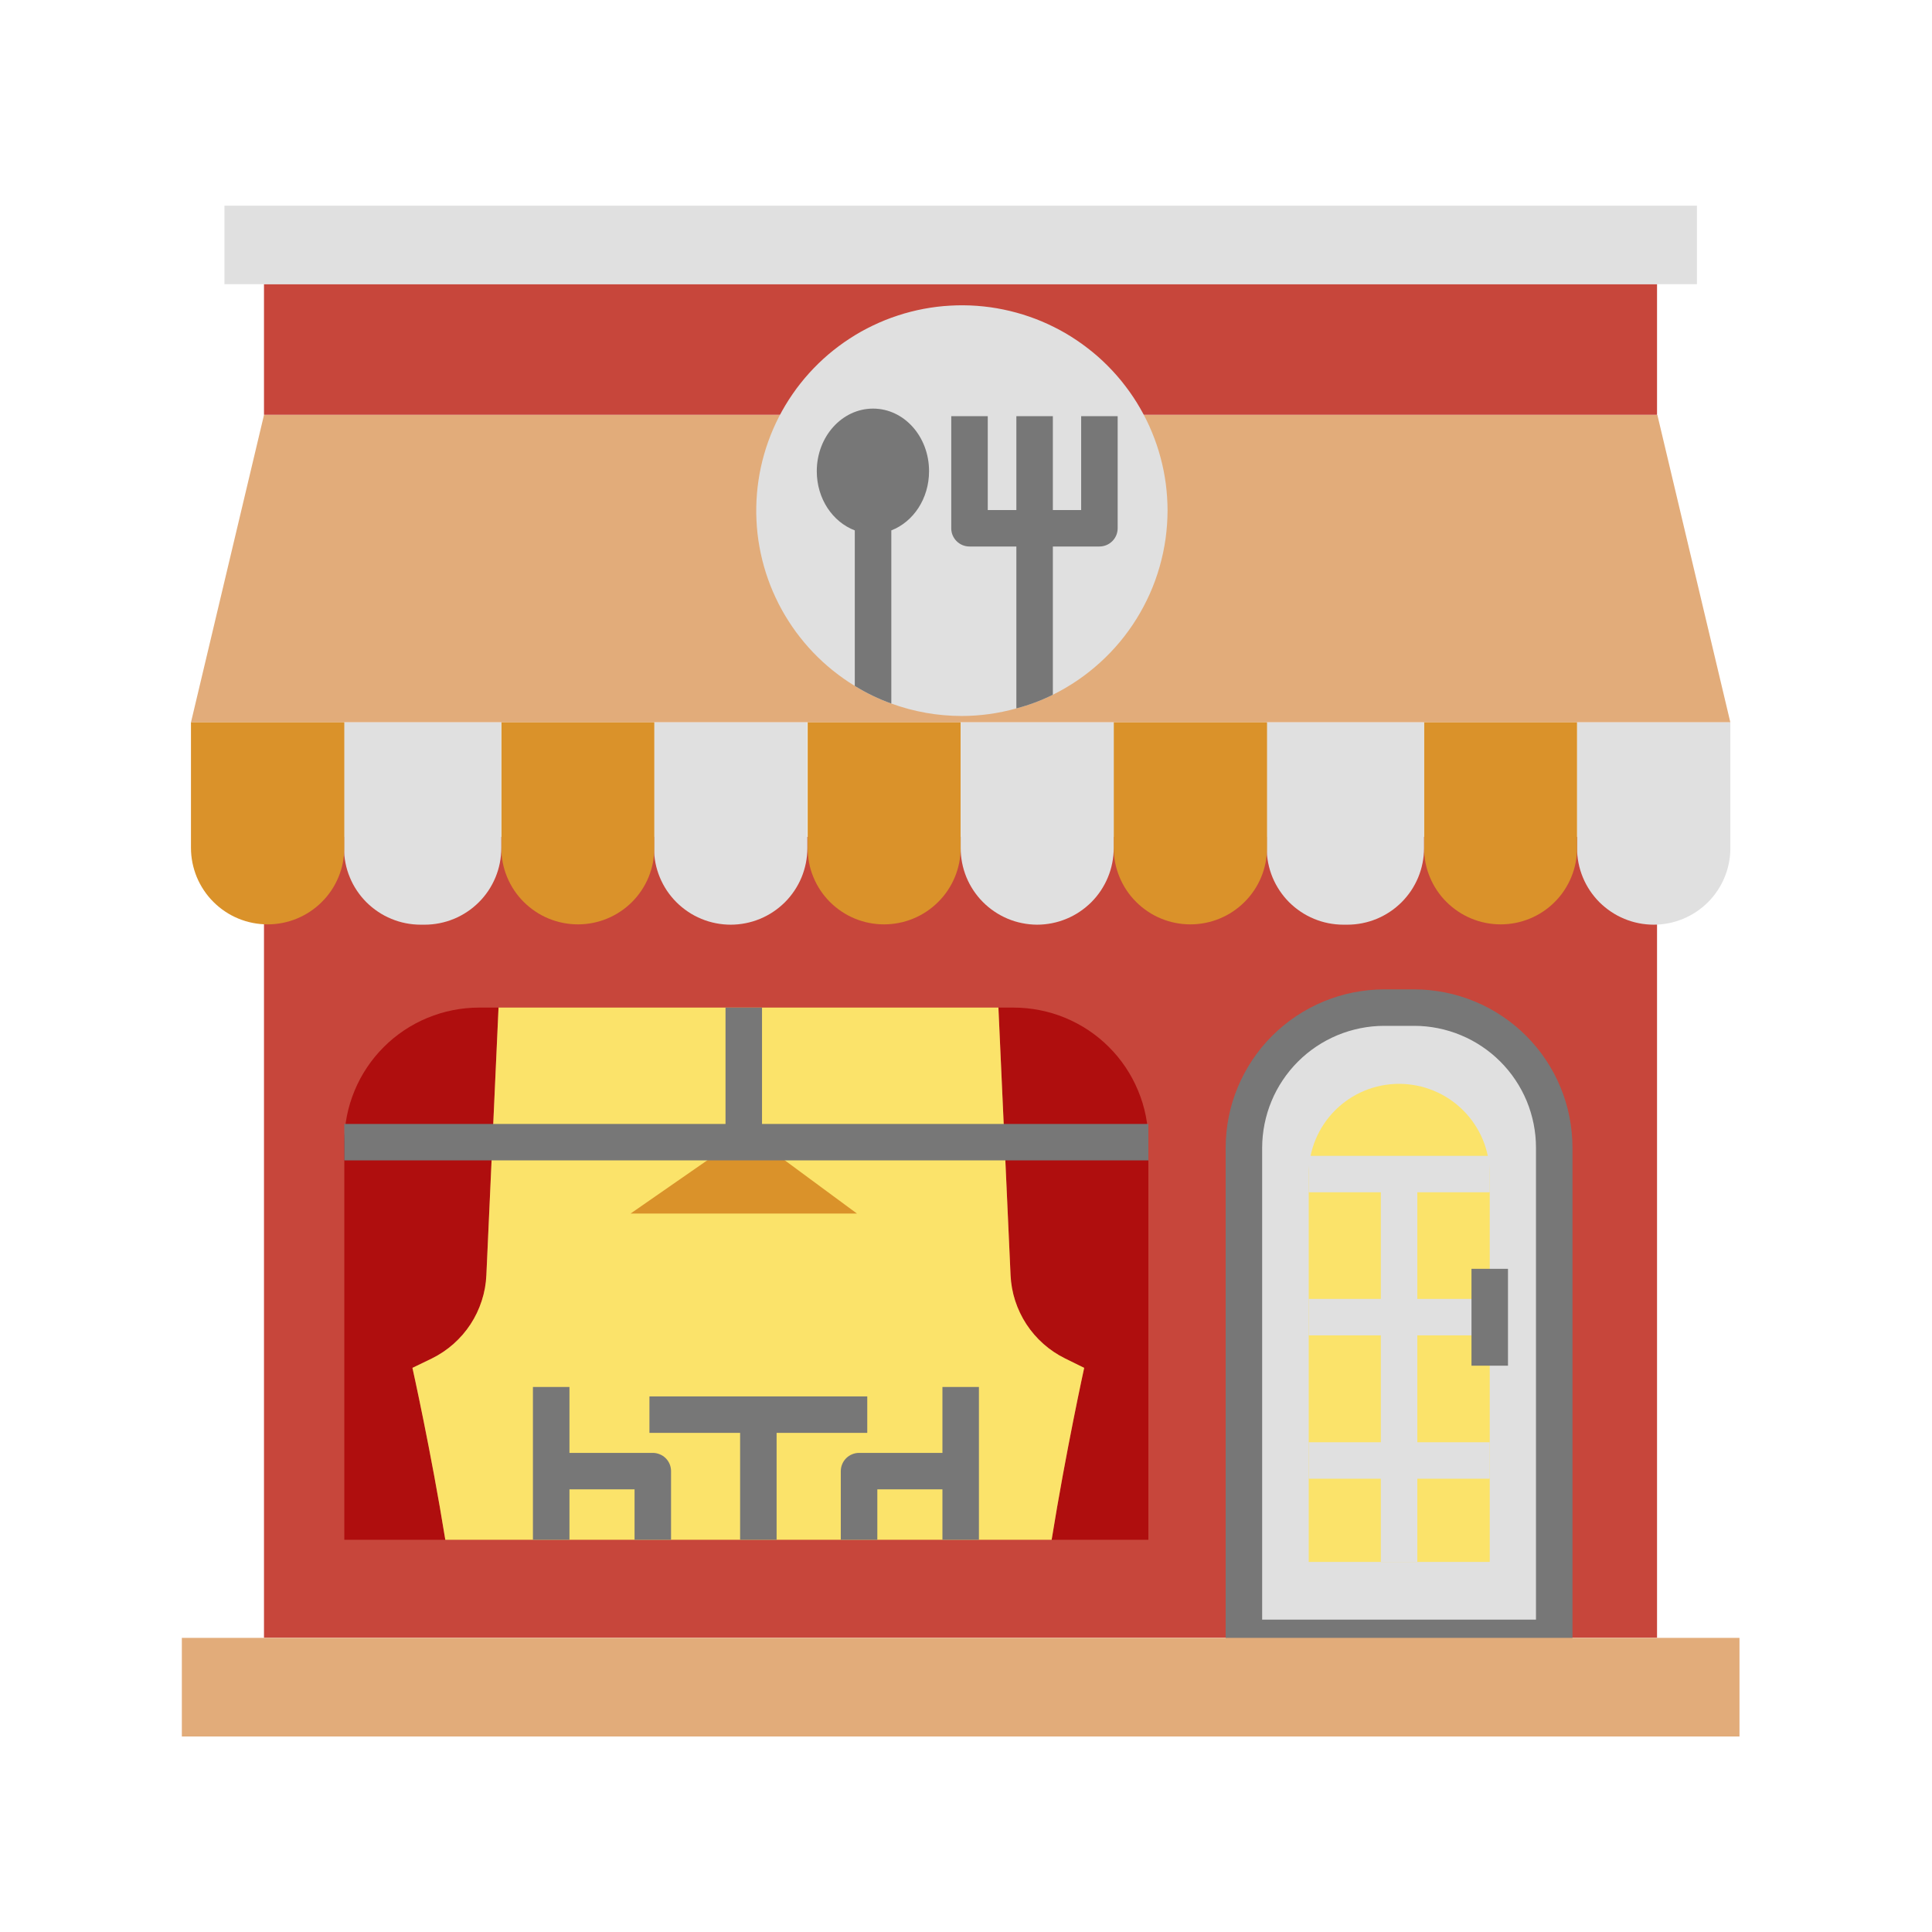 <?xml version="1.0" encoding="UTF-8"?>
<svg xmlns="http://www.w3.org/2000/svg" xmlns:xlink="http://www.w3.org/1999/xlink" width="300" zoomAndPan="magnify" viewBox="0 0 224.88 225" height="300" preserveAspectRatio="xMidYMid meet" version="1.0">
  <defs>
    <clipPath id="c3080e9406">
      <path d="M 26 23.898 L 198 23.898 L 198 34 L 26 34 Z M 26 23.898 " clip-rule="nonzero"></path>
    </clipPath>
    <clipPath id="dc566d7719">
      <path d="M 21.117 190 L 202.52 190 L 202.52 202.301 L 21.117 202.301 Z M 21.117 190 " clip-rule="nonzero"></path>
    </clipPath>
  </defs>
  <path fill="#c7463b" d="M 30.684 97.465 L 192.918 97.465 L 192.918 190.734 L 30.684 190.734 Z M 30.684 97.465 " fill-opacity="1" fill-rule="nonzero"></path>
  <path fill="#c7463b" d="M 30.684 33.082 L 192.918 33.082 L 192.918 48.309 L 30.684 48.309 Z M 30.684 33.082 " fill-opacity="1" fill-rule="nonzero"></path>
  <path fill="#e2ac7a" d="M 201.457 84.129 L 22.18 84.129 L 30.684 48.328 L 192.957 48.328 Z M 201.457 84.129 " fill-opacity="1" fill-rule="nonzero"></path>
  <g clip-path="url(#c3080e9406)">
    <path fill="#e0e0e0" d="M 26.078 23.953 L 197.562 23.953 L 197.562 33.094 L 26.078 33.094 Z M 26.078 23.953 " fill-opacity="1" fill-rule="nonzero"></path>
  </g>
  <path fill="#da922a" d="M 102.891 107.652 C 102.305 107.652 101.727 107.594 101.152 107.48 C 100.578 107.367 100.02 107.195 99.48 106.973 C 98.938 106.75 98.426 106.473 97.941 106.148 C 97.453 105.824 97.004 105.453 96.59 105.039 C 96.176 104.625 95.809 104.176 95.484 103.688 C 95.16 103.199 94.887 102.688 94.664 102.145 C 94.441 101.605 94.273 101.047 94.164 100.477 C 94.051 99.902 93.996 99.32 94 98.738 L 94 84.129 L 111.82 84.129 L 111.82 98.738 C 111.82 99.324 111.762 99.902 111.648 100.477 C 111.535 101.051 111.363 101.609 111.141 102.148 C 110.914 102.691 110.641 103.203 110.316 103.691 C 109.988 104.176 109.621 104.629 109.203 105.039 C 108.789 105.453 108.34 105.824 107.852 106.148 C 107.363 106.477 106.852 106.75 106.309 106.973 C 105.766 107.199 105.207 107.367 104.633 107.48 C 104.059 107.594 103.477 107.652 102.891 107.652 Z M 102.891 107.652 " fill-opacity="1" fill-rule="nonzero"></path>
  <path fill="#e0e0e0" d="M 76.141 84.129 L 93.965 84.129 L 93.965 98.773 C 93.961 99.359 93.906 99.938 93.793 100.512 C 93.676 101.086 93.508 101.645 93.285 102.184 C 93.059 102.727 92.785 103.238 92.457 103.727 C 92.133 104.211 91.762 104.664 91.348 105.078 C 90.934 105.488 90.48 105.859 89.996 106.184 C 89.508 106.512 88.992 106.785 88.453 107.008 C 87.91 107.234 87.352 107.402 86.777 107.516 C 86.203 107.629 85.621 107.688 85.035 107.688 C 84.449 107.688 83.867 107.629 83.293 107.516 C 82.719 107.402 82.16 107.234 81.617 107.008 C 81.074 106.785 80.562 106.512 80.074 106.184 C 79.586 105.859 79.137 105.488 78.723 105.078 C 78.305 104.664 77.938 104.211 77.609 103.727 C 77.285 103.238 77.012 102.727 76.785 102.184 C 76.562 101.645 76.391 101.086 76.277 100.512 C 76.164 99.938 76.105 99.359 76.105 98.773 L 76.105 84.129 Z M 76.141 84.129 " fill-opacity="1" fill-rule="nonzero"></path>
  <path fill="#da922a" d="M 67.25 107.652 C 66.664 107.652 66.082 107.594 65.508 107.48 C 64.93 107.367 64.375 107.199 63.832 106.973 C 63.289 106.75 62.777 106.477 62.289 106.148 C 61.801 105.824 61.352 105.453 60.934 105.039 C 60.52 104.629 60.152 104.176 59.824 103.691 C 59.5 103.203 59.223 102.691 59 102.148 C 58.773 101.609 58.605 101.051 58.492 100.477 C 58.379 99.902 58.32 99.324 58.32 98.738 L 58.32 84.129 L 76.141 84.129 L 76.141 98.738 C 76.145 99.32 76.09 99.902 75.977 100.477 C 75.863 101.047 75.695 101.605 75.477 102.145 C 75.254 102.688 74.98 103.199 74.656 103.688 C 74.332 104.176 73.961 104.625 73.551 105.039 C 73.137 105.453 72.688 105.824 72.199 106.148 C 71.715 106.473 71.199 106.75 70.66 106.973 C 70.121 107.195 69.562 107.367 68.988 107.48 C 68.414 107.594 67.832 107.652 67.25 107.652 Z M 67.25 107.652 " fill-opacity="1" fill-rule="nonzero"></path>
  <path fill="#e0e0e0" d="M 40.039 84.129 L 58.32 84.129 L 58.32 98.773 C 58.32 99.359 58.262 99.938 58.148 100.512 C 58.035 101.086 57.863 101.645 57.641 102.184 C 57.414 102.727 57.141 103.238 56.816 103.727 C 56.488 104.211 56.121 104.664 55.703 105.078 C 55.289 105.488 54.84 105.859 54.352 106.184 C 53.863 106.512 53.352 106.785 52.809 107.008 C 52.266 107.234 51.707 107.402 51.133 107.516 C 50.559 107.629 49.977 107.688 49.391 107.688 L 48.93 107.688 C 48.344 107.688 47.766 107.629 47.188 107.516 C 46.613 107.402 46.055 107.234 45.516 107.008 C 44.973 106.785 44.457 106.512 43.969 106.184 C 43.484 105.859 43.031 105.488 42.617 105.078 C 42.203 104.664 41.832 104.211 41.508 103.727 C 41.18 103.238 40.906 102.727 40.684 102.184 C 40.457 101.645 40.289 101.086 40.176 100.512 C 40.059 99.938 40.004 99.359 40.004 98.773 L 40.004 84.129 Z M 40.039 84.129 " fill-opacity="1" fill-rule="nonzero"></path>
  <path fill="#da922a" d="M 31.109 107.652 C 30.523 107.652 29.941 107.594 29.367 107.48 C 28.793 107.367 28.234 107.199 27.691 106.973 C 27.152 106.75 26.637 106.477 26.148 106.148 C 25.66 105.824 25.211 105.453 24.797 105.039 C 24.383 104.629 24.012 104.176 23.688 103.691 C 23.359 103.203 23.086 102.691 22.859 102.148 C 22.637 101.609 22.469 101.051 22.352 100.477 C 22.238 99.902 22.18 99.324 22.18 98.738 L 22.18 84.129 L 40.039 84.129 L 40.039 98.738 C 40.039 99.324 39.98 99.902 39.867 100.477 C 39.754 101.051 39.582 101.609 39.359 102.148 C 39.133 102.691 38.859 103.203 38.535 103.691 C 38.207 104.176 37.836 104.629 37.422 105.039 C 37.008 105.453 36.559 105.824 36.07 106.148 C 35.582 106.477 35.066 106.75 34.527 106.973 C 33.984 107.199 33.426 107.367 32.852 107.48 C 32.277 107.594 31.695 107.652 31.109 107.652 Z M 31.109 107.652 " fill-opacity="1" fill-rule="nonzero"></path>
  <path fill="#e0e0e0" d="M 183.602 84.129 L 201.457 84.129 L 201.457 98.773 C 201.457 99.359 201.402 99.938 201.285 100.512 C 201.172 101.086 201.004 101.645 200.777 102.184 C 200.555 102.727 200.281 103.238 199.953 103.727 C 199.629 104.211 199.258 104.664 198.844 105.078 C 198.43 105.488 197.977 105.859 197.492 106.184 C 197.004 106.512 196.488 106.785 195.945 107.008 C 195.406 107.234 194.848 107.402 194.273 107.516 C 193.695 107.629 193.117 107.688 192.531 107.688 C 191.945 107.688 191.363 107.629 190.789 107.516 C 190.215 107.402 189.656 107.234 189.113 107.008 C 188.57 106.785 188.059 106.512 187.57 106.184 C 187.082 105.859 186.633 105.488 186.215 105.078 C 185.801 104.664 185.434 104.211 185.105 103.727 C 184.781 103.238 184.504 102.727 184.281 102.184 C 184.059 101.645 183.887 101.086 183.773 100.512 C 183.66 99.938 183.602 99.359 183.602 98.773 Z M 183.602 84.129 " fill-opacity="1" fill-rule="nonzero"></path>
  <path fill="#da922a" d="M 174.707 107.652 C 174.121 107.652 173.543 107.594 172.965 107.48 C 172.391 107.367 171.832 107.199 171.293 106.973 C 170.75 106.75 170.234 106.477 169.75 106.148 C 169.262 105.824 168.809 105.453 168.395 105.039 C 167.98 104.629 167.609 104.176 167.285 103.691 C 166.961 103.203 166.684 102.691 166.461 102.148 C 166.234 101.609 166.066 101.051 165.953 100.477 C 165.836 99.902 165.781 99.324 165.781 98.738 L 165.781 84.129 L 183.602 84.129 L 183.602 98.738 C 183.605 99.32 183.551 99.902 183.438 100.477 C 183.324 101.047 183.156 101.605 182.934 102.145 C 182.711 102.688 182.438 103.199 182.113 103.688 C 181.793 104.176 181.422 104.625 181.008 105.039 C 180.598 105.453 180.148 105.824 179.66 106.148 C 179.176 106.473 178.66 106.75 178.121 106.973 C 177.578 107.195 177.023 107.367 176.449 107.48 C 175.875 107.594 175.293 107.652 174.707 107.652 Z M 174.707 107.652 " fill-opacity="1" fill-rule="nonzero"></path>
  <path fill="#e0e0e0" d="M 147.5 84.129 L 165.781 84.129 L 165.781 98.773 C 165.781 99.359 165.723 99.938 165.609 100.512 C 165.496 101.086 165.324 101.645 165.102 102.184 C 164.875 102.727 164.602 103.238 164.277 103.727 C 163.949 104.211 163.578 104.664 163.164 105.078 C 162.75 105.488 162.301 105.859 161.812 106.184 C 161.324 106.512 160.809 106.785 160.27 107.008 C 159.727 107.234 159.168 107.402 158.594 107.516 C 158.02 107.629 157.438 107.688 156.852 107.688 L 156.391 107.688 C 155.805 107.688 155.223 107.629 154.648 107.516 C 154.074 107.402 153.516 107.234 152.973 107.008 C 152.434 106.785 151.918 106.512 151.43 106.184 C 150.941 105.859 150.492 105.488 150.078 105.078 C 149.664 104.664 149.293 104.211 148.969 103.727 C 148.641 103.238 148.367 102.727 148.141 102.184 C 147.918 101.645 147.75 101.086 147.633 100.512 C 147.52 99.938 147.461 99.359 147.461 98.773 L 147.461 84.129 Z M 147.5 84.129 " fill-opacity="1" fill-rule="nonzero"></path>
  <path fill="#da922a" d="M 138.57 107.652 C 137.984 107.652 137.402 107.594 136.828 107.48 C 136.254 107.367 135.695 107.199 135.152 106.973 C 134.609 106.75 134.098 106.477 133.609 106.148 C 133.121 105.824 132.672 105.453 132.258 105.039 C 131.84 104.629 131.473 104.176 131.145 103.691 C 130.82 103.203 130.547 102.691 130.32 102.148 C 130.098 101.609 129.926 101.051 129.812 100.477 C 129.699 99.902 129.641 99.324 129.641 98.738 L 129.641 84.129 L 147.5 84.129 L 147.5 98.738 C 147.5 99.324 147.441 99.902 147.328 100.477 C 147.211 101.051 147.043 101.609 146.82 102.148 C 146.594 102.691 146.32 103.203 145.992 103.691 C 145.668 104.176 145.297 104.629 144.883 105.039 C 144.469 105.453 144.016 105.824 143.531 106.148 C 143.043 106.477 142.527 106.75 141.988 106.973 C 141.445 107.199 140.887 107.367 140.312 107.48 C 139.738 107.594 139.156 107.652 138.57 107.652 Z M 138.57 107.652 " fill-opacity="1" fill-rule="nonzero"></path>
  <path fill="#e0e0e0" d="M 111.82 84.129 L 129.641 84.129 L 129.641 98.773 C 129.641 99.359 129.586 99.938 129.469 100.512 C 129.355 101.086 129.188 101.645 128.961 102.184 C 128.738 102.727 128.461 103.238 128.137 103.727 C 127.812 104.211 127.441 104.664 127.027 105.078 C 126.613 105.488 126.16 105.859 125.672 106.184 C 125.188 106.512 124.672 106.785 124.129 107.008 C 123.59 107.234 123.031 107.402 122.453 107.516 C 121.879 107.629 121.301 107.688 120.711 107.688 C 120.125 107.684 119.547 107.625 118.973 107.508 C 118.398 107.395 117.84 107.223 117.297 106.996 C 116.758 106.77 116.246 106.492 115.758 106.164 C 115.273 105.84 114.824 105.469 114.41 105.051 C 113.996 104.637 113.629 104.184 113.305 103.695 C 112.98 103.207 112.707 102.691 112.484 102.152 C 112.262 101.609 112.098 101.051 111.984 100.477 C 111.871 99.902 111.816 99.324 111.82 98.738 Z M 111.82 84.129 " fill-opacity="1" fill-rule="nonzero"></path>
  <path fill="#e0e0e0" d="M 161.141 117.344 L 164.645 117.344 C 165.18 117.344 165.711 117.371 166.242 117.422 C 166.773 117.477 167.301 117.555 167.824 117.656 C 168.348 117.762 168.867 117.891 169.379 118.047 C 169.887 118.199 170.391 118.379 170.883 118.582 C 171.375 118.789 171.859 119.016 172.328 119.266 C 172.801 119.516 173.258 119.789 173.699 120.086 C 174.145 120.383 174.574 120.699 174.984 121.039 C 175.398 121.375 175.793 121.734 176.172 122.109 C 176.547 122.488 176.906 122.883 177.246 123.293 C 177.582 123.707 177.902 124.133 178.199 124.578 C 178.496 125.02 178.77 125.477 179.02 125.945 C 179.273 126.418 179.5 126.898 179.703 127.391 C 179.906 127.883 180.086 128.383 180.242 128.895 C 180.398 129.402 180.527 129.918 180.633 130.441 C 180.734 130.965 180.812 131.492 180.867 132.023 C 180.918 132.551 180.945 133.086 180.945 133.617 L 180.945 190.746 L 144.805 190.746 L 144.805 133.652 C 144.805 133.117 144.828 132.586 144.879 132.055 C 144.934 131.52 145.012 130.992 145.113 130.469 C 145.219 129.945 145.348 129.426 145.5 128.914 C 145.656 128.402 145.836 127.898 146.039 127.406 C 146.242 126.914 146.473 126.43 146.723 125.957 C 146.977 125.488 147.25 125.027 147.547 124.586 C 147.844 124.141 148.164 123.711 148.504 123.297 C 148.84 122.883 149.199 122.488 149.578 122.109 C 149.957 121.734 150.355 121.375 150.766 121.035 C 151.18 120.695 151.609 120.379 152.055 120.082 C 152.5 119.785 152.961 119.512 153.434 119.262 C 153.906 119.008 154.387 118.781 154.883 118.578 C 155.379 118.371 155.883 118.191 156.395 118.039 C 156.906 117.883 157.426 117.754 157.949 117.652 C 158.477 117.547 159.004 117.473 159.535 117.422 C 160.07 117.367 160.605 117.344 161.141 117.344 Z M 161.141 117.344 " fill-opacity="1" fill-rule="nonzero"></path>
  <path fill="#777777" d="M 180.945 192.871 L 144.805 192.871 C 144.523 192.871 144.254 192.816 143.992 192.707 C 143.73 192.602 143.5 192.449 143.301 192.25 C 143.102 192.051 142.949 191.82 142.84 191.559 C 142.734 191.301 142.68 191.027 142.68 190.746 L 142.68 133.652 C 142.68 133.051 142.711 132.449 142.773 131.848 C 142.832 131.246 142.922 130.652 143.039 130.059 C 143.16 129.469 143.305 128.883 143.48 128.305 C 143.66 127.73 143.863 127.164 144.094 126.605 C 144.324 126.047 144.586 125.504 144.871 124.973 C 145.156 124.441 145.465 123.922 145.801 123.422 C 146.137 122.922 146.496 122.438 146.879 121.969 C 147.266 121.504 147.668 121.059 148.098 120.629 C 148.523 120.203 148.973 119.801 149.438 119.418 C 149.906 119.035 150.391 118.676 150.891 118.34 C 151.395 118.004 151.91 117.695 152.445 117.41 C 152.977 117.125 153.523 116.867 154.082 116.633 C 154.637 116.402 155.207 116.199 155.785 116.023 C 156.363 115.848 156.949 115.699 157.539 115.582 C 158.133 115.465 158.73 115.375 159.332 115.312 C 159.934 115.254 160.535 115.223 161.141 115.223 L 164.645 115.223 C 165.25 115.223 165.852 115.254 166.453 115.312 C 167.055 115.375 167.652 115.465 168.242 115.582 C 168.836 115.699 169.418 115.848 169.996 116.023 C 170.574 116.199 171.141 116.402 171.699 116.637 C 172.258 116.867 172.801 117.125 173.336 117.41 C 173.867 117.695 174.383 118.004 174.883 118.34 C 175.387 118.676 175.871 119.035 176.336 119.418 C 176.805 119.801 177.25 120.207 177.676 120.633 C 178.102 121.059 178.508 121.508 178.891 121.973 C 179.273 122.438 179.633 122.922 179.965 123.426 C 180.301 123.926 180.613 124.441 180.895 124.973 C 181.18 125.508 181.438 126.051 181.668 126.609 C 181.898 127.164 182.102 127.73 182.277 128.309 C 182.453 128.887 182.598 129.469 182.715 130.062 C 182.832 130.652 182.922 131.25 182.98 131.848 C 183.039 132.449 183.07 133.051 183.07 133.652 L 183.07 190.746 C 183.07 191.027 183.016 191.301 182.91 191.559 C 182.801 191.82 182.648 192.051 182.449 192.25 C 182.25 192.449 182.02 192.602 181.758 192.707 C 181.496 192.816 181.227 192.871 180.945 192.871 Z M 146.93 188.625 L 178.82 188.625 L 178.82 133.652 C 178.82 132.723 178.727 131.801 178.547 130.891 C 178.363 129.977 178.098 129.09 177.742 128.23 C 177.383 127.371 176.949 126.555 176.43 125.781 C 175.914 125.008 175.328 124.293 174.668 123.633 C 174.012 122.977 173.297 122.387 172.523 121.871 C 171.75 121.352 170.934 120.914 170.074 120.559 C 169.211 120.199 168.328 119.93 167.414 119.746 C 166.5 119.562 165.578 119.469 164.645 119.469 L 161.141 119.469 C 160.207 119.469 159.285 119.562 158.371 119.746 C 157.457 119.93 156.566 120.199 155.707 120.555 C 154.848 120.914 154.027 121.352 153.254 121.867 C 152.48 122.387 151.762 122.973 151.102 123.633 C 150.445 124.289 149.855 125.008 149.336 125.781 C 148.816 126.555 148.379 127.371 148.023 128.23 C 147.664 129.09 147.395 129.977 147.211 130.887 C 147.027 131.801 146.934 132.723 146.93 133.652 Z M 146.93 188.625 " fill-opacity="1" fill-rule="nonzero"></path>
  <path fill="#fbe36a" d="M 173.434 142.215 L 173.434 136.73 C 173.43 136.039 173.359 135.355 173.223 134.68 C 173.086 134 172.887 133.344 172.621 132.707 C 172.352 132.07 172.027 131.465 171.641 130.891 C 171.258 130.316 170.816 129.785 170.328 129.301 C 169.84 128.812 169.305 128.375 168.73 127.992 C 168.152 127.609 167.547 127.285 166.906 127.023 C 166.27 126.758 165.609 126.559 164.93 126.426 C 164.25 126.293 163.566 126.223 162.875 126.223 C 162.184 126.223 161.5 126.293 160.82 126.426 C 160.145 126.559 159.484 126.758 158.848 127.023 C 158.211 127.289 157.602 127.609 157.027 127.996 C 156.453 128.379 155.922 128.812 155.434 129.301 C 154.945 129.789 154.508 130.32 154.125 130.895 C 153.742 131.465 153.418 132.07 153.152 132.711 C 152.887 133.348 152.688 134.004 152.555 134.68 C 152.418 135.355 152.352 136.039 152.352 136.73 L 152.352 181.902 L 173.434 181.902 L 173.434 165.277 " fill-opacity="1" fill-rule="nonzero"></path>
  <path fill="#e0e0e0" d="M 173.434 138.852 L 173.434 134.609 L 152.352 134.609 L 152.352 138.852 L 160.75 138.852 L 160.75 151.27 L 152.352 151.27 L 152.352 155.516 L 160.75 155.516 L 160.75 167.965 L 152.352 167.965 L 152.352 172.211 L 160.75 172.211 L 160.75 181.902 L 165 181.902 L 165 172.211 L 173.434 172.211 L 173.434 167.965 L 165 167.965 L 165 155.516 L 173.434 155.516 L 173.434 151.27 L 165 151.27 L 165 138.852 Z M 173.434 138.852 " fill-opacity="1" fill-rule="nonzero"></path>
  <path fill="#777777" d="M 171.309 147.766 L 175.559 147.766 L 175.559 159.047 L 171.309 159.047 Z M 171.309 147.766 " fill-opacity="1" fill-rule="nonzero"></path>
  <path fill="#af0e0e" d="M 133.68 133.016 L 133.68 179.32 L 122.414 179.32 C 124.078 168.992 126.203 159.301 126.203 159.301 L 123.973 158.203 C 123.059 157.75 122.219 157.188 121.457 156.512 C 120.695 155.836 120.035 155.074 119.477 154.223 C 118.918 153.367 118.484 152.457 118.168 151.488 C 117.855 150.52 117.676 149.527 117.629 148.512 L 116.215 117.344 L 117.949 117.344 C 118.98 117.344 120.004 117.441 121.016 117.641 C 122.027 117.84 123.012 118.133 123.965 118.527 C 124.922 118.922 125.828 119.402 126.688 119.973 C 127.547 120.543 128.34 121.195 129.07 121.922 C 129.801 122.648 130.453 123.441 131.027 124.297 C 131.602 125.156 132.086 126.059 132.48 127.012 C 132.879 127.961 133.176 128.945 133.379 129.953 C 133.578 130.965 133.68 131.984 133.68 133.016 Z M 133.68 133.016 " fill-opacity="1" fill-rule="nonzero"></path>
  <path fill="#af0e0e" d="M 58 117.344 L 56.582 148.512 C 56.539 149.527 56.359 150.52 56.043 151.488 C 55.73 152.457 55.297 153.367 54.738 154.223 C 54.18 155.074 53.52 155.836 52.758 156.512 C 51.996 157.188 51.156 157.75 50.242 158.203 L 47.973 159.301 C 47.973 159.301 50.137 168.992 51.801 179.32 L 40.039 179.32 L 40.039 133.016 C 40.039 131.988 40.137 130.969 40.34 129.957 C 40.539 128.949 40.84 127.969 41.234 127.02 C 41.629 126.066 42.109 125.164 42.684 124.309 C 43.254 123.453 43.906 122.664 44.637 121.934 C 45.363 121.207 46.156 120.559 47.012 119.984 C 47.871 119.414 48.773 118.93 49.727 118.539 C 50.68 118.145 51.66 117.848 52.672 117.645 C 53.684 117.445 54.703 117.344 55.734 117.344 Z M 58 117.344 " fill-opacity="1" fill-rule="nonzero"></path>
  <path fill="#fbe36a" d="M 126.203 159.301 C 126.203 159.301 124.078 168.992 122.414 179.32 L 51.801 179.32 C 50.137 168.992 47.973 159.301 47.973 159.301 L 50.242 158.203 C 51.156 157.75 51.996 157.188 52.758 156.512 C 53.52 155.836 54.18 155.074 54.738 154.223 C 55.297 153.367 55.73 152.457 56.043 151.488 C 56.359 150.52 56.539 149.527 56.582 148.512 L 58 117.344 L 116.215 117.344 L 117.629 148.512 C 117.676 149.527 117.855 150.52 118.168 151.488 C 118.484 152.457 118.918 153.367 119.477 154.223 C 120.035 155.074 120.695 155.836 121.457 156.512 C 122.219 157.188 123.059 157.75 123.973 158.203 Z M 126.203 159.301 " fill-opacity="1" fill-rule="nonzero"></path>
  <path fill="#da922a" d="M 99.738 141.328 L 73.379 141.328 L 84.184 133.828 L 89.57 133.828 Z M 99.738 141.328 " fill-opacity="1" fill-rule="nonzero"></path>
  <path fill="#777777" d="M 84.434 117.344 L 88.684 117.344 L 88.684 133.82 L 84.434 133.82 Z M 84.434 117.344 " fill-opacity="1" fill-rule="nonzero"></path>
  <path fill="#777777" d="M 100.941 166.871 L 100.941 162.625 L 75.574 162.625 L 75.574 166.871 L 86.133 166.871 L 86.133 179.32 L 90.383 179.32 L 90.383 166.871 Z M 100.941 166.871 " fill-opacity="1" fill-rule="nonzero"></path>
  <path fill="#777777" d="M 109.695 161.527 L 109.695 169.203 L 99.984 169.203 C 99.703 169.203 99.434 169.258 99.172 169.367 C 98.91 169.473 98.684 169.629 98.484 169.824 C 98.285 170.023 98.129 170.254 98.023 170.516 C 97.914 170.773 97.859 171.047 97.859 171.328 L 97.859 179.32 L 102.113 179.32 L 102.113 173.449 L 109.695 173.449 L 109.695 179.32 L 113.945 179.32 L 113.945 161.527 Z M 109.695 161.527 " fill-opacity="1" fill-rule="nonzero"></path>
  <path fill="#777777" d="M 75.965 169.203 L 66.258 169.203 L 66.258 161.527 L 62.004 161.527 L 62.004 179.32 L 66.258 179.32 L 66.258 173.449 L 73.84 173.449 L 73.84 179.32 L 78.09 179.32 L 78.09 171.328 C 78.09 171.047 78.035 170.773 77.93 170.516 C 77.82 170.254 77.668 170.023 77.469 169.824 C 77.27 169.629 77.039 169.473 76.777 169.367 C 76.516 169.258 76.246 169.203 75.965 169.203 Z M 75.965 169.203 " fill-opacity="1" fill-rule="nonzero"></path>
  <path fill="#777777" d="M 40.039 130.895 L 133.68 130.895 L 133.68 135.137 L 40.039 135.137 Z M 40.039 130.895 " fill-opacity="1" fill-rule="nonzero"></path>
  <path fill="#e0e0e0" d="M 135.914 59.438 C 135.91 60.547 135.832 61.652 135.68 62.754 C 135.523 63.852 135.293 64.938 134.988 66.004 C 134.684 67.074 134.305 68.117 133.855 69.133 C 133.402 70.148 132.883 71.129 132.297 72.07 C 131.711 73.016 131.059 73.914 130.348 74.77 C 129.637 75.621 128.867 76.422 128.043 77.168 C 127.219 77.918 126.348 78.602 125.43 79.23 C 124.512 79.855 123.551 80.414 122.555 80.91 C 121.195 81.586 119.777 82.117 118.305 82.5 C 116.219 83.086 114.094 83.383 111.926 83.383 C 109.113 83.379 106.387 82.895 103.742 81.934 C 102.25 81.398 100.836 80.715 99.488 79.883 C 99.047 79.613 98.613 79.328 98.188 79.031 C 97.762 78.73 97.348 78.418 96.941 78.094 C 96.539 77.77 96.145 77.43 95.762 77.082 C 95.379 76.73 95.008 76.367 94.648 75.992 C 94.289 75.617 93.945 75.23 93.609 74.832 C 93.277 74.434 92.957 74.027 92.648 73.609 C 92.34 73.191 92.047 72.762 91.77 72.324 C 91.488 71.887 91.223 71.441 90.973 70.988 C 90.723 70.535 90.488 70.07 90.27 69.602 C 90.047 69.133 89.844 68.656 89.652 68.172 C 89.465 67.688 89.293 67.199 89.133 66.707 C 88.977 66.211 88.836 65.711 88.711 65.207 C 88.586 64.703 88.477 64.199 88.387 63.688 C 88.293 63.176 88.219 62.664 88.16 62.148 C 88.102 61.633 88.062 61.117 88.039 60.598 C 88.012 60.078 88.004 59.562 88.016 59.043 C 88.023 58.523 88.051 58.008 88.094 57.488 C 88.137 56.973 88.195 56.457 88.273 55.945 C 88.348 55.43 88.441 54.922 88.551 54.414 C 88.66 53.906 88.789 53.402 88.93 52.906 C 89.074 52.406 89.23 51.914 89.406 51.426 C 89.582 50.938 89.77 50.453 89.977 49.977 C 90.184 49.5 90.406 49.031 90.641 48.57 C 90.879 48.109 91.129 47.656 91.395 47.211 C 91.664 46.766 91.941 46.328 92.238 45.902 C 92.531 45.473 92.84 45.055 93.164 44.648 C 93.484 44.242 93.82 43.848 94.168 43.461 C 94.516 43.074 94.875 42.703 95.246 42.34 C 95.617 41.977 96.004 41.629 96.398 41.289 C 96.793 40.953 97.199 40.629 97.613 40.32 C 98.031 40.008 98.457 39.711 98.891 39.43 C 99.328 39.145 99.77 38.875 100.223 38.621 C 100.676 38.367 101.137 38.129 101.605 37.906 C 102.074 37.68 102.551 37.473 103.031 37.277 C 103.512 37.086 104 36.906 104.496 36.746 C 104.988 36.582 105.488 36.438 105.988 36.309 C 106.492 36.18 107 36.066 107.512 35.969 C 108.02 35.875 108.535 35.793 109.051 35.73 C 109.566 35.668 110.082 35.621 110.602 35.594 C 111.121 35.562 111.641 35.551 112.16 35.555 C 112.68 35.559 113.195 35.578 113.715 35.617 C 114.234 35.656 114.75 35.711 115.266 35.781 C 115.777 35.852 116.289 35.941 116.801 36.047 C 117.309 36.152 117.812 36.273 118.312 36.41 C 118.816 36.547 119.312 36.699 119.801 36.871 C 120.293 37.039 120.777 37.227 121.258 37.426 C 121.734 37.629 122.207 37.844 122.672 38.078 C 123.137 38.309 123.594 38.555 124.043 38.816 C 124.488 39.078 124.93 39.355 125.359 39.645 C 125.793 39.938 126.211 40.238 126.621 40.559 C 127.035 40.875 127.434 41.207 127.824 41.547 C 128.211 41.891 128.59 42.246 128.957 42.617 C 129.32 42.984 129.676 43.363 130.016 43.754 C 130.359 44.145 130.688 44.547 131 44.961 C 131.316 45.371 131.617 45.793 131.906 46.227 C 132.195 46.66 132.469 47.098 132.727 47.551 C 132.984 48 133.23 48.457 133.457 48.922 C 133.688 49.387 133.902 49.859 134.098 50.34 C 134.297 50.82 134.48 51.305 134.648 51.797 C 134.812 52.285 134.965 52.781 135.098 53.285 C 135.23 53.785 135.352 54.289 135.453 54.801 C 135.555 55.309 135.637 55.82 135.707 56.332 C 135.773 56.848 135.824 57.363 135.859 57.883 C 135.895 58.398 135.91 58.918 135.914 59.438 Z M 135.914 59.438 " fill-opacity="1" fill-rule="nonzero"></path>
  <path fill="#777777" d="M 130.102 48.469 L 130.102 61.523 C 130.102 61.805 130.047 62.074 129.941 62.336 C 129.832 62.594 129.68 62.824 129.48 63.023 C 129.281 63.223 129.051 63.375 128.789 63.484 C 128.527 63.59 128.258 63.645 127.977 63.645 L 122.555 63.645 L 122.555 80.91 C 121.195 81.586 119.777 82.117 118.305 82.5 L 118.305 63.645 L 112.848 63.645 C 112.566 63.645 112.293 63.59 112.035 63.484 C 111.773 63.375 111.543 63.223 111.344 63.023 C 111.145 62.824 110.992 62.594 110.883 62.336 C 110.773 62.074 110.723 61.805 110.723 61.523 L 110.723 48.469 L 114.973 48.469 L 114.973 59.402 L 118.305 59.402 L 118.305 48.469 L 122.555 48.469 L 122.555 59.402 L 125.852 59.402 L 125.852 48.469 Z M 130.102 48.469 " fill-opacity="1" fill-rule="nonzero"></path>
  <path fill="#777777" d="M 108.137 54.871 C 108.137 58.09 106.293 60.781 103.742 61.77 L 103.742 81.934 C 102.25 81.398 100.836 80.715 99.488 79.883 L 99.488 61.77 C 96.902 60.781 95.062 58.09 95.062 54.871 C 95.062 50.84 98.004 47.586 101.617 47.586 C 105.23 47.586 108.137 50.84 108.137 54.871 Z M 108.137 54.871 " fill-opacity="1" fill-rule="nonzero"></path>
  <g clip-path="url(#dc566d7719)">
    <path fill="#e2ac7a" d="M 21.117 190.746 L 202.52 190.746 L 202.52 202.23 L 21.117 202.23 Z M 21.117 190.746 " fill-opacity="1" fill-rule="nonzero"></path>
  </g>
</svg>
